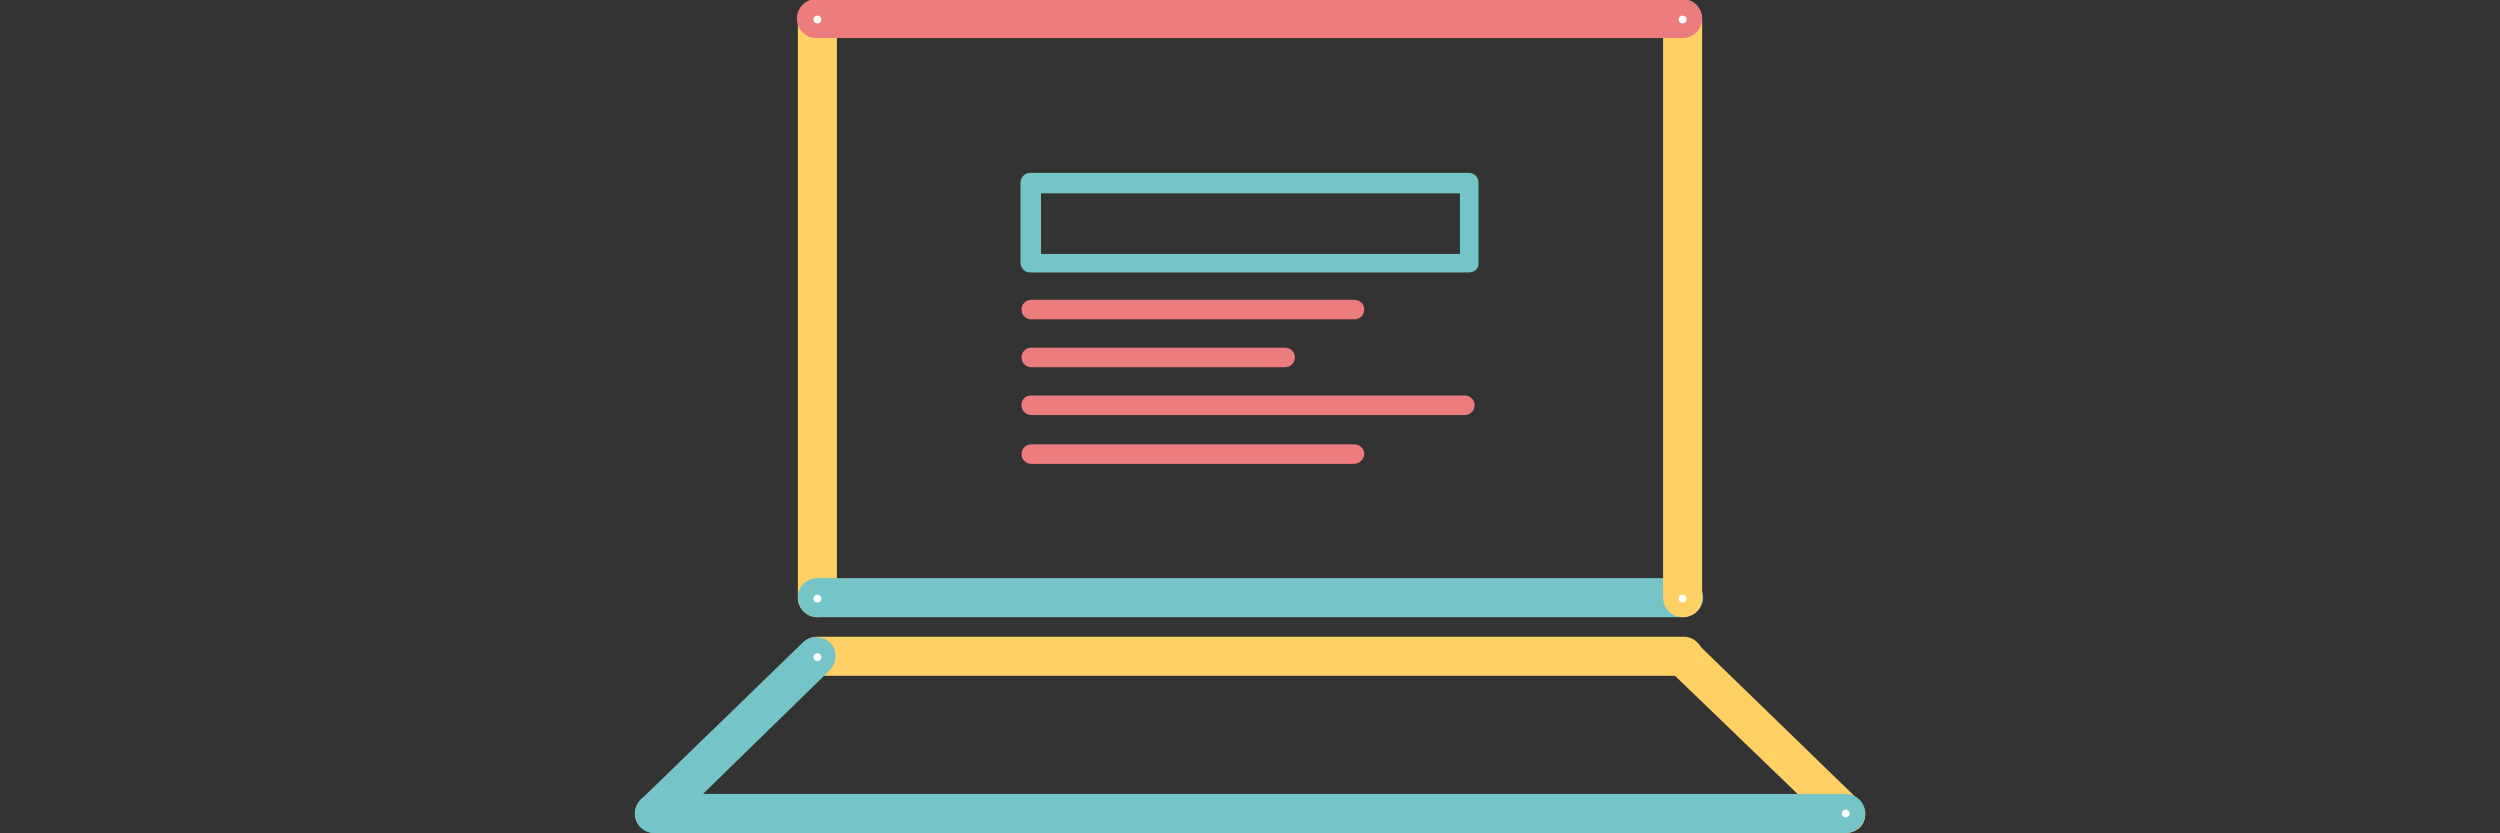 <?xml version="1.0" encoding="utf-8"?>
<!-- Generator: Adobe Illustrator 25.4.1, SVG Export Plug-In . SVG Version: 6.00 Build 0)  -->
<svg version="1.1" id="Lager_1" xmlns="http://www.w3.org/2000/svg" xmlns:xlink="http://www.w3.org/1999/xlink" x="0px" y="0px"
	 viewBox="0 0 256 85.3" style="enable-background:new 0 0 256 85.3;" xml:space="preserve">
<rect x="0" y="0" width="256" height="85.3" fill="#333333" stroke="none"/>
<style type="text/css">
	.st0{fill:#FFD164;}
	.st1{fill:#75C4C8;}
	.st2{fill:#ED7C7E;}
	.st3{fill:none;}
	.st4{fill:#FFFFFF;}
</style>
<g>
	<path class="st0" d="M83.7,63.2c-1.1,0-2-0.9-2-2V2c0-1.1,0.9-2,2-2s2,0.9,2,2v59.3C85.6,62.4,84.7,63.2,83.7,63.2z"/>
	<path class="st1" d="M172.3,63.2H83.7c-1.1,0-2-0.9-2-2s0.9-2,2-2h88.7c1.1,0,2,0.9,2,2S173.4,63.2,172.3,63.2z"/>
	<path class="st0" d="M172.3,63.2c-1.1,0-2-0.9-2-2V2c0-1.1,0.9-2,2-2s2,0.9,2,2v59.3C174.3,62.4,173.4,63.2,172.3,63.2z"/>
	<path class="st0" d="M189,85.3c-0.5,0-1-0.2-1.4-0.6L171,68.7c-0.8-0.8-0.8-2,0-2.8c0.8-0.8,2-0.8,2.8,0l16.6,16.1
		c0.8,0.8,0.8,2,0,2.8C190,85.1,189.5,85.3,189,85.3z"/>
	<path class="st0" d="M172.3,69.2H83.7c-1.1,0-2-0.9-2-2s0.9-2,2-2h88.7c1.1,0,2,0.9,2,2S173.4,69.2,172.3,69.2z"/>
	<path class="st1" d="M67,85.3c-0.5,0-1-0.2-1.4-0.6c-0.8-0.8-0.7-2,0-2.8l16.6-16.1c0.8-0.8,2-0.7,2.8,0c0.8,0.8,0.7,2,0,2.8
		L68.4,84.8C68,85.1,67.5,85.3,67,85.3z"/>
	<path class="st1" d="M189,85.3H67c-1.1,0-2-0.9-2-2s0.9-2,2-2H189c1.1,0,2,0.9,2,2S190.1,85.3,189,85.3z"/>
	<path class="st2" d="M172.3,3.9h-44.7c-1.1,0-2-0.9-2-2s0.9-2,2-2h44.7c1.1,0,2,0.9,2,2S173.4,3.9,172.3,3.9z"/>
	<path class="st2" d="M127.6,3.9h-44c-1.1,0-2-0.9-2-2s0.9-2,2-2h44c1.1,0,2,0.9,2,2S128.7,3.9,127.6,3.9z"/>
	<g>
		<circle class="st3" cx="83.7" cy="2" r="2"/>
		<circle class="st4" cx="83.7" cy="2" r="0.4"/>
	</g>
	<g>
		<circle class="st3" cx="83.7" cy="61.3" r="2"/>
		<circle class="st4" cx="83.7" cy="61.3" r="0.4"/>
	</g>
	<g>
		<circle class="st3" cx="83.7" cy="67.3" r="2"/>
		<circle class="st4" cx="83.7" cy="67.3" r="0.4"/>
	</g>
	<g>
		<circle class="st3" cx="189" cy="83.3" r="2"/>
		<circle class="st4" cx="189" cy="83.3" r="0.4"/>
	</g>
	<g>
		<circle class="st3" cx="172.3" cy="2" r="2"/>
		<circle class="st4" cx="172.3" cy="2" r="0.4"/>
	</g>
	<g>
		<circle class="st3" cx="172.3" cy="61.3" r="2"/>
		<circle class="st4" cx="172.3" cy="61.3" r="0.4"/>
	</g>
	<path class="st1" d="M150.4,27.9h-44.9c-0.5,0-1-0.4-1-1v-8.2c0-0.5,0.4-1,1-1h44.9c0.5,0,1,0.4,1,1V27
		C151.4,27.5,151,27.9,150.4,27.9z M106.6,26h42.9v-6.2h-42.9V26z"/>
	<path class="st2" d="M138.7,32.7h-33.1c-0.5,0-1-0.4-1-1c0-0.5,0.4-1,1-1h33.1c0.5,0,1,0.4,1,1C139.7,32.3,139.2,32.7,138.7,32.7z"
		/>
	<path class="st2" d="M138.7,47.5h-33.1c-0.5,0-1-0.4-1-1c0-0.5,0.4-1,1-1h33.1c0.5,0,1,0.4,1,1C139.7,47,139.2,47.5,138.7,47.5z"/>
	<path class="st2" d="M131.6,37.6h-26c-0.5,0-1-0.4-1-1c0-0.5,0.4-1,1-1h26c0.5,0,1,0.4,1,1C132.6,37.2,132.1,37.6,131.6,37.6z"/>
	<path class="st2" d="M150,42.5h-44.4c-0.5,0-1-0.4-1-1s0.4-1,1-1H150c0.5,0,1,0.4,1,1S150.5,42.5,150,42.5z"/>
</g>
</svg>
